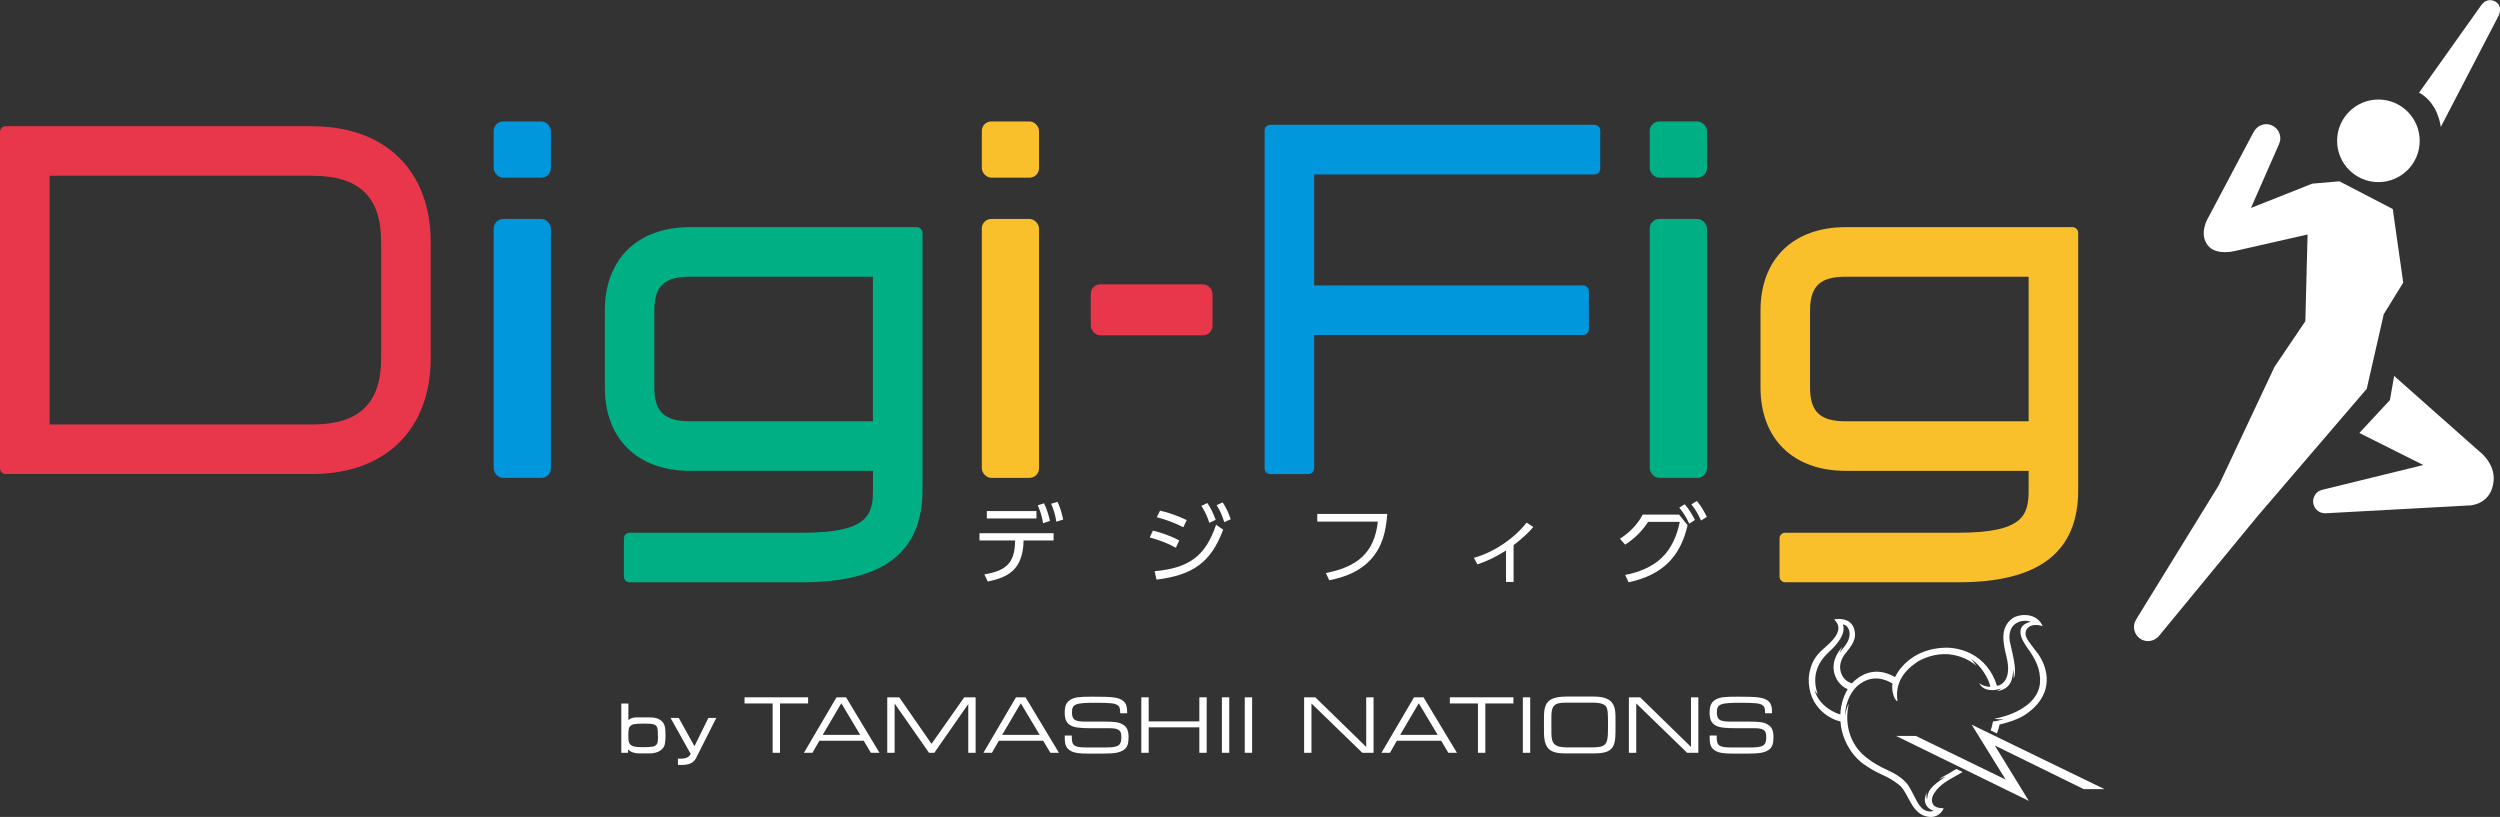 <?xml version="1.0" encoding="UTF-8"?>
<svg id="_レイヤー_2" data-name="レイヤー 2" xmlns="http://www.w3.org/2000/svg" viewBox="0 0 472.24 154.31">
  <rect x="0" y="0" width="472.24" height="154.31" fill="#333333" stroke="none"/>
  <defs>
    <style>
      .cls-1 {
        fill: #fff;
      }

      .cls-2 {
        fill: #00af84;
      }

      .cls-3 {
        fill: #fac02c;
      }

      .cls-4 {
        fill: #e8374a;
      }

      .cls-5 {
        fill: #0097dd;
      }
    </style>
  </defs>
  <g id="logo">
    <g>
      <rect class="cls-5" x="93.25" y="41.36" width="10.81" height="48.91" rx="1.8" ry="1.8"/>
      <rect class="cls-5" x="93.25" y="22.94" width="10.81" height="10.62" rx="1.8" ry="1.8"/>
      <rect class="cls-2" x="311.63" y="41.36" width="10.81" height="48.91" rx="1.8" ry="1.8"/>
      <rect class="cls-2" x="311.63" y="22.94" width="10.81" height="10.62" rx="1.8" ry="1.8"/>
      <path class="cls-3" d="M391.48,42.91h-42.85c-9.92,0-16.08,6.04-16.08,15.77v14.49c0,9.73,6.16,15.77,16.08,15.77h34.57v3.65c0,4.7-.95,8.04-13.26,8.04h-32.71c-.6,0-1.08,.48-1.08,1.08v7.2c0,.6,.48,1.08,1.08,1.08h32.71c15.22,0,22.62-5.69,22.62-17.4V43.99c0-.6-.48-1.08-1.08-1.08Zm-8.28,36.67h-34.57c-4.83,0-6.72-1.8-6.72-6.41v-14.49c0-4.61,1.88-6.41,6.72-6.41h34.57v27.31Z"/>
      <path class="cls-2" d="M173.18,42.91h-42.85c-9.92,0-16.08,6.04-16.08,15.77v14.49c0,9.73,6.16,15.77,16.08,15.77h34.57v3.65c0,4.7-.95,8.04-13.26,8.04h-32.71c-.6,0-1.08,.48-1.08,1.08v7.2c0,.6,.48,1.08,1.08,1.08h32.71c15.22,0,22.62-5.69,22.62-17.4V43.99c0-.6-.49-1.08-1.08-1.08Zm-8.29,36.67h-34.57c-4.83,0-6.72-1.8-6.72-6.41v-14.49c0-4.61,1.88-6.41,6.72-6.41h34.57v27.31Z"/>
      <rect class="cls-3" x="185.46" y="41.36" width="10.81" height="48.91" rx="1.8" ry="1.8"/>
      <rect class="cls-3" x="185.46" y="22.94" width="10.81" height="10.62" rx="1.8" ry="1.8"/>
      <path class="cls-4" d="M58.98,23.84H1.08c-.6,0-1.08,.48-1.08,1.08v63.54c0,.6,.48,1.08,1.08,1.08H58.98c13.81,0,22.38-8.39,22.38-21.9v-21.89c0-13.51-8.58-21.9-22.38-21.9Zm13.02,43.8c0,8.56-4.14,12.54-13.02,12.54H9.37V33.2H58.98c8.88,0,13.02,3.98,13.02,12.54v21.89Z"/>
      <path class="cls-5" d="M301.21,23.57h-61.25c-.6,0-1.08,.48-1.08,1.08v63.82c0,.6,.48,1.08,1.08,1.08h7.2c.6,0,1.08-.48,1.08-1.08v-25.19h50.81c.6,0,1.08-.48,1.08-1.08v-7.2c0-.6-.48-1.08-1.08-1.08h-50.81v-20.97h52.96c.6,0,1.08-.48,1.08-1.08v-7.2c0-.6-.48-1.08-1.08-1.08Z"/>
      <rect class="cls-4" x="206.04" y="53.71" width="23" height="9.63" rx="1.8" ry="1.8"/>
      <g>
        <path class="cls-1" d="M193.34,102.39c-.05,1.72-.46,3.68-1.63,5-1.27,1.47-3.23,2.07-5.13,2.45l-.64-1.34c3.97-.65,5.69-2.06,5.8-6.03l.02-.38h-6.74v-1.37h14v1.37h-5.68v.29Zm2.44-5.85v1.39h-9.37v-1.39h9.37Zm1.43-1.47c.57,1.14,.83,2.11,1.12,3.33l-1.29,.43c-.24-1.32-.48-2.16-1.01-3.38l1.19-.38Zm2.55-.28c.53,1.11,.81,2.17,1.07,3.35l-1.29,.41c-.22-1.36-.45-2.11-.98-3.4l1.2-.36Z"/>
        <path class="cls-1" d="M222.76,102.07l-.64,1.39c-1.55-.85-3.22-1.47-4.94-1.94l.6-1.29c1.57,.36,3.59,1.1,4.97,1.85Zm-4.66,5.83c6.48-.6,9.61-2.81,11.61-8.78l1.34,.93c-2.3,6.23-5.78,8.59-12.59,9.44l-.36-1.6Zm6.07-9.66l-.65,1.36c-1.58-.83-3.27-1.44-5.01-1.9l.62-1.24c1.77,.38,3.41,1.03,5.04,1.78Zm3.89-3.22c.74,1.05,1.12,2.01,1.58,3.17l-1.2,.57c-.46-1.36-.74-1.96-1.5-3.2l1.12-.54Zm2.89-.13c.69,1.03,1.12,2.03,1.53,3.19l-1.22,.56c-.41-1.29-.72-2.04-1.44-3.23l1.13-.51Z"/>
        <path class="cls-1" d="M262.05,97.08c-.24,3.2-.86,6.16-3.15,8.64-2.08,2.24-4.8,3.29-7.81,3.89l-.64-1.37c5.97-1.16,9.17-3.82,9.82-9.71h-11.44v-1.45h13.21Z"/>
        <path class="cls-1" d="M285.91,109.93h-1.43v-5.95c-1.87,1.19-3.29,1.9-5.4,2.63l-.67-1.24c3.72-1.01,7.67-3.69,9.96-6.65l1.27,.83c-1.08,1.29-2.39,2.39-3.73,3.42v6.96Z"/>
        <path class="cls-1" d="M307.64,109.99l-.65-1.39c2.53-.47,5.14-1.5,6.96-3.29,1.86-1.8,2.87-4.3,3.35-6.73h-5.97c-1.19,1.78-2.51,3.12-4.35,4.3l-.98-1.11c1.82-1.18,3.3-2.66,4.3-4.56h6.88l1.6,2.01c-1.38,6.01-4.8,9.41-11.14,10.77Zm10.59-14.74c.91,1.06,1.29,1.76,1.94,2.97l-1.08,.69c-.57-1.21-1.03-1.96-1.88-3.02l1.02-.64Zm2.3-.62c.89,1.1,1.26,1.78,1.89,3.01l-1.1,.69c-.58-1.26-.96-1.96-1.82-3.07l1.03-.62Z"/>
      </g>
      <g>
        <g>
          <path class="cls-1" d="M384.78,123.26c-1.71-2.28-1.97-2.51-2.15-3.37-.17-1.03,.85-2.38,3.23-1.61-1.16-2.62-4.3-2.35-5.61-1.55-2.54,1.73-1.88,4.67-1.22,7.39,.82,3.35-.22,4.8-1.3,5.3-.22,.06-.33,.11-.5,.14-1.88-5.97-6.94-7.32-9.96-7.21-5.58,.22-8.34,3.59-9.31,5.55-4.06-2.35-6.98-.07-8.13,1.17-.92-.25-1.48-.84-1.69-1.21-1.05-1.71-.48-3.41,.73-4.78,1.67-1.99,1.71-3.07,1.38-4.25-.62-2.23-3.28-1.98-3.79-1.81,2.2,2.02-.6,4.29-2.2,5.7-1.16,1.04-2.38,2.54-2.6,5.4-.13,5.86,4.55,7.9,6,8.16,.11,2.49,1.51,6,4.39,8.07,2.89,2.07,4.22,1.96,6.63,3.87,1.71,1.31,2.15,4.73,4.62,5.81,2.55,.98,3.7-.8,3.85-1.38-.17,.06-1.38,.02-1.88-.54-1.09-1.42,.67-3.3,2.13-4.32,.71-.53,1.94-1.12,3.33-1.96l-1.18-.58h0c-1.63,1.03-2.99,1.66-3.34,1.97,0,0,.38-.21,1.34-.54-3.18,2.11-3.35,2.76-3.53,4.32-.17-.29-.15-.92,0-1.33-1.13,1.9,.23,3.3,1.27,3.47-.1,.06-.84,.38-1.84-.18-1.15-.65-1.82-2.72-2.82-4.35-.25-.4-1.06-1.8-4.12-3.16-3.05-1.36-4.77-2.93-5.54-3.91-2.69-3.45-2.04-7.34-1.73-8.61-.19,.23-.57,1.28-.68,2.21-.02-2.87,1.5-4.95,2.45-5.7,2.59-2.09,5.01-1.21,6.48-.32-.23,1.09,.22,3.05,.94,3.36-.66-4.42,2.45-6.58,3.96-7.59,5.7-3.1,10.09,.08,10.95,.88,0,0-.59-.88-1.03-1.23,1.74,.9,3.45,3.78,3.66,5.2-.52,.02-1.71-.27-2.11-.75,.73,1.71,3.05,1.53,4.18,1.03,0,0-.35,.35-.82,.54,2.8-.44,2.99-2.47,3.05-4.14,0,0,.17,.91,.1,1.74,.81-1.52-.5-5.71-.75-7.13-.46-3.7,2.76-4.12,3.97-3.57-2.65,.61-2.28,2.61-.67,4.85,1.53,2.11,2.6,4.05,2.43,6.68-.4,4.7-6.54,6.44-8.63,6.77,0,0,.74,.19,1.8,.08,0,0-1.02,.33-2.06,.46-.09,.59-.24,1.14-.42,1.67l1.17,.57c.2-.53,.37-1.08,.51-1.68,3.95-.94,5.18-1.99,6.5-3.18,3.86-3.76,2.32-8.11,.59-10.42Zm-37.15,11.71c-.8-.23-4-1.44-4.89-4.68,.13,.32,.63,.88,.63,.88-1.61-4.56,1.24-7.18,2.14-8.04,3.45-3.14,2.69-4.83,2.61-5.18,.91,.06,1.8,1.45,.86,3.32-.27,.58-1.34,1.76-1.49,2.11,.13-.44,.52-1.2,.52-1.2-.56,.67-2.74,3.15-1,6.24,.33,.56,1.08,1.41,2.02,1.76-.36,.54-1.33,2.4-1.4,4.81Z"/>
          <polygon class="cls-1" points="397.54 149.07 372.44 136.89 378.86 147.26 361.91 139.02 358.17 139.02 383.23 151.28 376.81 140.82 393.62 149.07 397.54 149.07"/>
        </g>
        <g>
          <path class="cls-1" d="M140.64,131.72h12.01v1.16h-5.31v9.32h-1.39v-9.32h-5.31v-1.16Z"/>
          <path class="cls-1" d="M159.82,131.72l6.31,10.48h-1.62l-1.36-2.28h-8.37l-1.31,2.28h-1.61l6.15-10.48h1.81Zm2.67,7.09l-3.57-5.97-3.51,5.97h7.08Z"/>
          <path class="cls-1" d="M169.86,131.72l6.1,8.79,6.18-8.79h2.15v10.48h-1.39v-9.21l-6.41,9.21h-1l-6.5-9.31v9.31h-1.39v-10.48h2.26Z"/>
          <path class="cls-1" d="M193.72,131.72l6.31,10.48h-1.62l-1.36-2.28h-8.37l-1.31,2.28h-1.61l6.15-10.48h1.81Zm2.67,7.09l-3.57-5.97-3.51,5.97h7.08Z"/>
          <path class="cls-1" d="M202.46,138.91v.41c0,1.54,.49,1.87,2.74,1.87h3.68c2.39,0,2.94-.38,2.94-1.93,0-.81-.15-1.17-.57-1.41-.35-.2-.84-.29-1.51-.29h-3.41c-2.25,0-3.28-.12-3.96-.46-.9-.46-1.25-1.16-1.25-2.49s.32-2,1.19-2.49c.74-.41,1.58-.52,4.05-.52,3.67,0,4.67,.12,5.51,.59,.75,.44,1.04,1.07,1.04,2.29v.25h-1.31c0-.91-.1-1.25-.45-1.49-.49-.39-1.36-.49-4.28-.49-3.76,0-4.38,.26-4.38,1.81,0,1.39,.52,1.75,2.55,1.75h3.57c1.99,0,2.73,.12,3.42,.51,.83,.46,1.15,1.12,1.15,2.45,0,1.2-.23,1.87-.81,2.31-.8,.59-1.75,.77-4.06,.77h-2.71c-1.84,0-2.64-.12-3.31-.49-.86-.46-1.16-1.12-1.16-2.46v-.46h1.3Z"/>
          <path class="cls-1" d="M215.59,131.72h1.39v4.55h9.57v-4.55h1.39v10.48h-1.39v-4.81h-9.57v4.81h-1.39v-10.48Z"/>
          <path class="cls-1" d="M232.2,142.2h-1.39v-10.48h1.39v10.48Z"/>
          <path class="cls-1" d="M236.52,142.2h-1.39v-10.48h1.39v10.48Z"/>
          <path class="cls-1" d="M246.34,131.72h2.12l9.61,9.37v-9.37h1.39v10.48h-2.12l-9.61-9.32v9.32h-1.39v-10.48Z"/>
          <path class="cls-1" d="M268.9,131.72l6.31,10.48h-1.62l-1.36-2.28h-8.37l-1.3,2.28h-1.61l6.15-10.48h1.81Zm2.67,7.09l-3.57-5.97-3.51,5.97h7.08Z"/>
          <path class="cls-1" d="M273.87,131.72h12.01v1.16h-5.31v9.32h-1.39v-9.32h-5.31v-1.16Z"/>
          <path class="cls-1" d="M289.05,142.2h-1.39v-10.48h1.39v10.48Z"/>
          <path class="cls-1" d="M301.04,131.58c3.12,0,4.12,1.17,4.12,3.68v2.99c0,3.16-.77,4.07-4.2,4.07h-5.28c-2.94,0-4.03-.91-4.03-4.06v-2.86c0-2.94,1.03-3.83,4.55-3.83h4.84Zm-.7,9.6c1.61,0,2.23-.1,2.71-.46,.54-.41,.7-1.15,.7-3.28,0-2.9-.04-3.31-.29-3.84-.29-.58-1.1-.87-2.54-.87h-5.22c-2.09,0-2.65,.58-2.65,2.65v3.07c0,2.15,.68,2.73,3.07,2.73h4.22Z"/>
          <path class="cls-1" d="M307.69,131.72h2.12l9.61,9.37v-9.37h1.39v10.48h-2.12l-9.61-9.32v9.32h-1.39v-10.48Z"/>
          <path class="cls-1" d="M324.28,138.91v.41c0,1.54,.49,1.87,2.74,1.87h3.68c2.39,0,2.94-.38,2.94-1.93,0-.81-.14-1.17-.57-1.41-.35-.2-.84-.29-1.51-.29h-3.41c-2.25,0-3.28-.12-3.96-.46-.9-.46-1.25-1.16-1.25-2.49s.32-2,1.19-2.49c.74-.41,1.58-.52,4.05-.52,3.67,0,4.67,.12,5.51,.59,.75,.44,1.04,1.07,1.04,2.29v.25h-1.31c0-.91-.1-1.25-.45-1.49-.49-.39-1.36-.49-4.28-.49-3.76,0-4.38,.26-4.38,1.81,0,1.39,.52,1.75,2.55,1.75h3.57c1.99,0,2.73,.12,3.42,.51,.83,.46,1.15,1.12,1.15,2.45,0,1.2-.23,1.87-.81,2.31-.8,.59-1.75,.77-4.06,.77h-2.71c-1.84,0-2.64-.12-3.31-.49-.86-.46-1.16-1.12-1.16-2.46v-.46h1.31Z"/>
        </g>
        <g>
          <path class="cls-1" d="M124.9,136.14c-.52-.45-1.16-.63-2.28-.63h-2.44c-.62,0-1.15,.2-1.48,.53v-3.14h-1.34v9.3h1.28v-.65c.44,.49,1.15,.76,2.06,.76h2.07c.97,0,1.82-.31,2.33-.85,.53-.57,.61-1.13,.61-2.66s-.18-2.13-.81-2.67Zm-.61,2.89c0,1.1-.06,1.41-.32,1.67-.37,.33-.76,.44-2.53,.44-1.51,0-2.1-.14-2.45-.59-.24-.31-.3-.66-.3-1.63,0-1.26,.13-1.58,.43-1.83,.38-.3,.79-.4,2.62-.4,1.61,0,1.99,.13,2.26,.48,.21,.26,.27,.56,.27,1.86Z"/>
          <path class="cls-1" d="M133.8,135.62l-2.62,5.34-2.96-5.34h-1.55l3.73,6.68h.11c-.32,.75-.87,1.01-2.05,1.01h-.4v1.17h.15c.21,.02,.41,.02,.5,.02,1.48,0,2.32-.4,2.79-1.34l3.8-7.54h-1.5Z"/>
        </g>
      </g>
      <g>
        <circle class="cls-1" cx="449.27" cy="26.6" r="7.8"/>
        <path class="cls-1" d="M450.24,59.42l3.72-6.03-1.98-13.91-10.07-5.23-5.14,.44-11.57,4.59s5.31-12.07,5.31-12.09c.16-.38,.23-.69,.23-1.08,0-.25-.05-.5-.11-.73-.04-.17-.18-.48-.29-.66-.47-.75-1.3-1.26-2.25-1.26-.85,0-1.6,.41-2.08,1.03-.25,.3-.47,.74-.47,.74l-8.46,15.97s-1.81,2.93,0,5.19c1.53,1.92,5.05,1.03,5.05,1.03l13.76-3.13-.42,16.38-5.82,8.62-10.52,22.35-15.42,25.04s-.16,.27-.29,.51c-.2,.37-.32,.82-.32,1.27,0,.42,.15,.95,.38,1.34,.46,.77,1.29,1.3,2.26,1.3,.66,0,1.28-.24,1.74-.64,.16-.14,.28-.26,.28-.26l18.74-22.77,20.57-23.99,3.19-14Z"/>
        <path class="cls-1" d="M468.34,85.27l-16.1-14.26-.79,4.56-5.78,6.22,12.09,6.05-18.97,4.65s-.18,.04-.32,.09c-.39,.13-.72,.35-.98,.65-.05,.05-.16,.22-.18,.24-.14,.21-.22,.46-.31,.74-.05,.16-.06,.33-.06,.5,0,.35,.08,.67,.22,.96,.03,.07,.07,.13,.1,.19,.04,.07,.09,.14,.14,.21,.05,.07,.1,.14,.16,.19,.41,.43,.99,.69,1.63,.7,.19,0,27.5-1.5,27.5-1.5,0,0,4.01-.22,4.35-4.72,.25-3.31-2.71-5.48-2.71-5.48Z"/>
        <path class="cls-1" d="M472.24,1.79c0-.49-.17-1.01-.74-1.41-.07-.05-.14-.09-.21-.13,0,0-.01,0-.02-.01,0,0-.01,0-.02,0-.08-.04-.15-.07-.23-.1-.08-.03-.16-.05-.23-.07-.01,0-.02,0-.03,0-.39-.09-.78-.03-1.08,.09-.26,.1-.47,.26-.66,.45-.23,.22-.42,.51-.42,.51l-11.64,16.38c3.69,2.02,4.09,6.49,4.09,6.49l10.87-20.91s.19-.36,.26-.68c.06-.26,.06-.57,.06-.59Z"/>
      </g>
    </g>
  </g>
</svg>